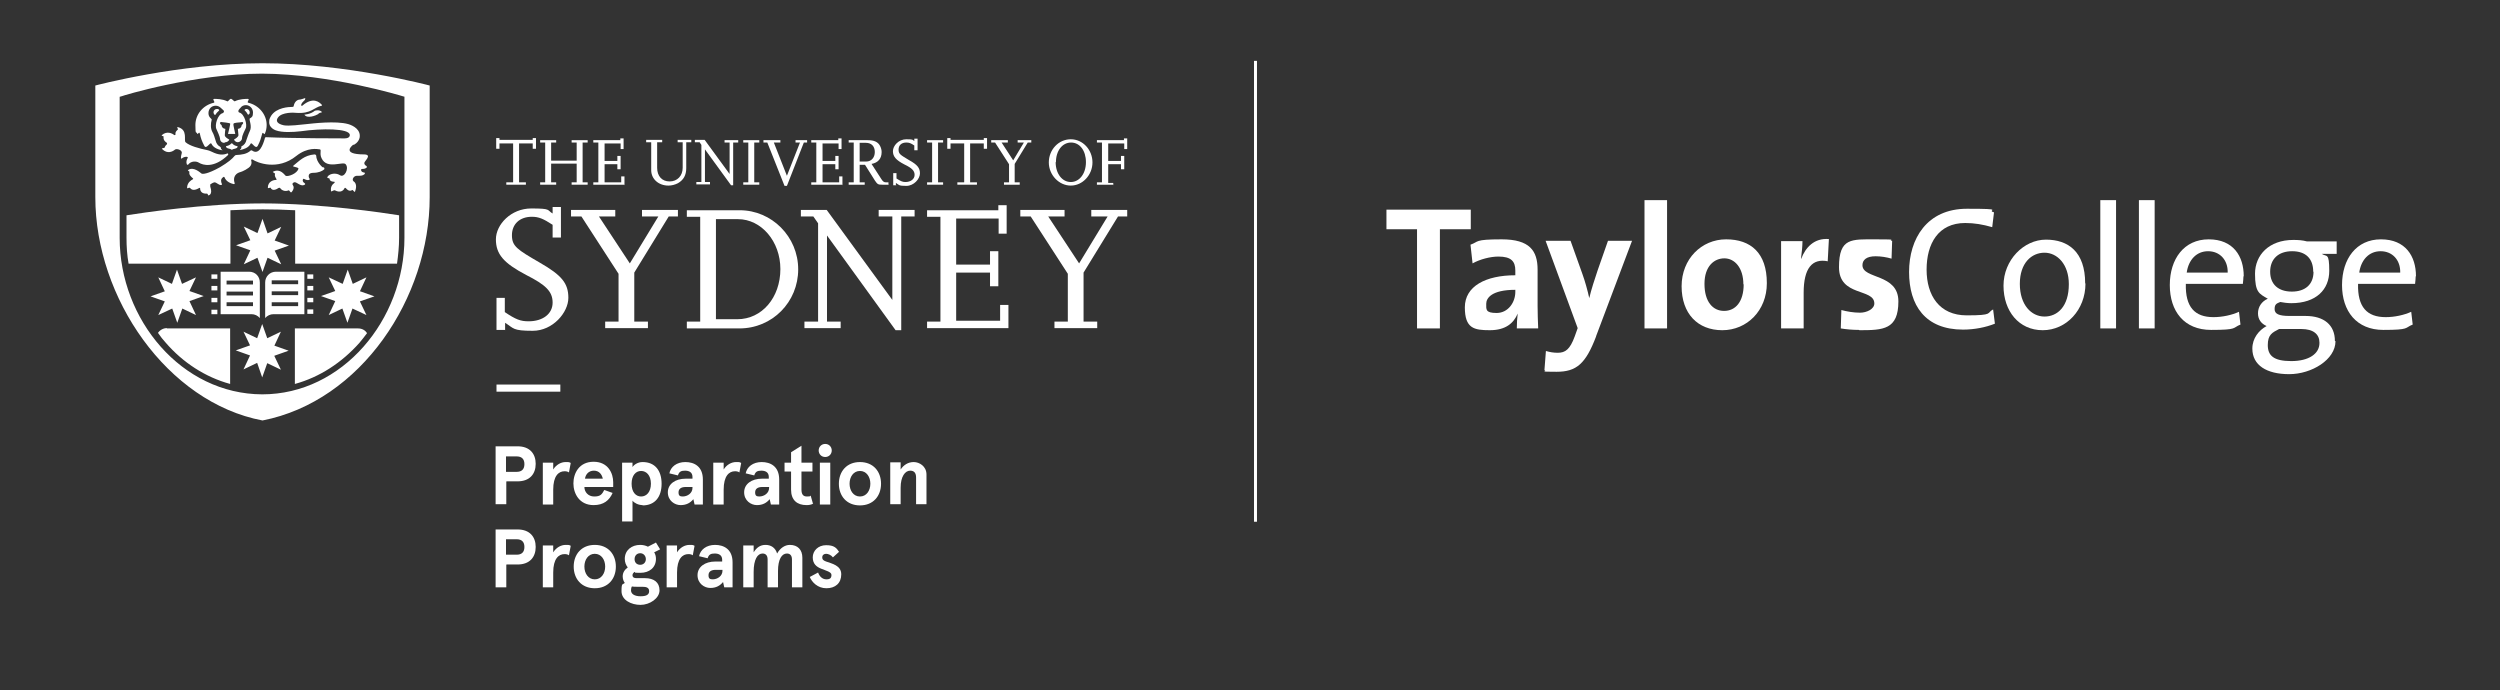 <?xml version="1.0" encoding="UTF-8"?>
<svg id="Layer_1" data-name="Layer 1" xmlns="http://www.w3.org/2000/svg" version="1.1" viewBox="0 0 841.9 232.4">
  <rect x="0" y="0" width="841.9" height="232.4" fill="#333333" stroke="none"/>
  <defs>
    <style>
      .cls-1 {
        fill: #fff;
        stroke-width: 0px;
      }
    </style>
  </defs>
  <rect class="cls-1" x="422.3" y="20.5" width="1" height="155.2"/>
  <g>
    <g>
      <path class="cls-1" d="M484.9,77.2v33.4h-7.7v-33.4h-10.3v-6.6h28.4v6.6h-10.3Z"/>
      <path class="cls-1" d="M510.3,98.3c0,3.6-2.5,7.1-6.3,7.1s-3.5-1.2-3.5-3.1,1.8-4.7,9.8-4.7v.7ZM518,110.6c-.1-2.4-.2-5.2-.2-7.6v-12.2c0-6.4-2.7-10.2-12.1-10.2s-7.6.8-10.5,1.8l.7,6.3c2.5-1.4,6-2.3,8.7-2.3,4.3,0,5.7,1.6,5.7,4.7v1.6c-10,0-17,3.7-17,10.8s3.1,7.7,8.4,7.7,8-2.3,9.4-5.6h0c-.2,1.6-.3,3.3-.3,5h7.2Z"/>
      <path class="cls-1" d="M537.5,113.3c-3.5,9.2-6.6,11.9-13.3,11.9s-2.9-.2-4.1-.5l.5-6.5c1.4.4,2.6.6,4,.6,2.5,0,4.1-1.1,5.7-5.5l1-2.8-10.8-29.4h8.4l4,11.2c.9,2.5,1.7,5.4,2.3,8.1h0c.6-2.7,1.9-6.6,2.8-9.3l3.5-10h8.1l-12.1,32.1Z"/>
      <path class="cls-1" d="M553.8,110.6v-43.2h7.6v43.2h-7.6Z"/>
      <path class="cls-1" d="M587.2,95.7c0,6-2.8,9-6.6,9s-6.6-3.1-6.6-9.1,3.3-8.6,6.7-8.6,6.4,3.1,6.4,8.8ZM595,95.3c0-10.1-5.4-14.7-13.7-14.7s-15,6.6-15,15.8,5.4,14.8,13.7,14.8,15-6.6,15-15.8Z"/>
      <path class="cls-1" d="M615.6,88c-5.4-1.1-8.2,2.4-8.2,10.6v12h-7.6v-29.4h7.2c0,1.5-.2,3.8-.5,5.9h.1c1.4-3.7,4.3-7,9.3-6.6l-.4,7.5Z"/>
      <path class="cls-1" d="M626,111.1c-2.1,0-4.3-.2-6.1-.5l.2-6.2c1.8.5,4.1.9,6.3.9s4.8-1.2,4.8-3.1c0-5.2-11.9-2.2-11.9-12.2s4.2-9.4,12.5-9.4,3.6.2,5.4.5l-.2,6c-1.7-.5-3.6-.8-5.4-.8-3,0-4.4,1.2-4.4,3,0,4.8,12.1,2.7,12.1,12.2s-5.1,9.7-13.1,9.7Z"/>
    </g>
    <g>
      <path class="cls-1" d="M661.1,111c-12.8,0-18.2-8.2-18.2-19.4s6-21.3,19.5-21.3,6.2.5,9.1,1.2l-.6,5c-3.1-.9-6-1.4-9.1-1.4-9.1,0-13,7-13,15.7s4.3,15.4,13.5,15.4,6.6-.8,8.9-2l.6,4.8c-3,1.2-6.8,2-10.8,2Z"/>
      <path class="cls-1" d="M696.7,95.7c0,7.5-3.8,10.9-8.2,10.9s-8.3-3.9-8.3-11,4-10.5,8.3-10.5,8.2,3.9,8.2,10.6ZM702.2,95.4c0-10.6-5.7-14.7-13.2-14.7s-14.3,6.9-14.3,15.5,5.2,15,13.2,15,14.4-6.9,14.4-15.7Z"/>
      <path class="cls-1" d="M707.3,110.6v-43.2h5.3v43.2h-5.3Z"/>
      <path class="cls-1" d="M720.3,110.6v-43.2h5.3v43.2h-5.3Z"/>
      <path class="cls-1" d="M750.1,91.8h-13.7c.6-4.3,3.3-7.2,7.2-7.2s6.7,2.9,6.6,7.2ZM755.6,93c0-6.7-3.5-12.4-11.8-12.4s-13.1,6.6-13.1,15.4,4.8,15.1,13.9,15.1,7.1-.7,9.9-1.8l-.5-4.3c-2.4,1.1-5.6,1.8-8.6,1.8-6.3,0-9.5-3.4-9.3-11.2h19.2c.1-1,.2-1.8.2-2.5Z"/>
      <path class="cls-1" d="M779.1,91.5c0,4.3-2.8,6.7-7.3,6.7s-7.3-2.4-7.3-6.7,2.8-6.9,7.4-6.9,7.1,2.5,7.1,6.9ZM786.3,114.8c0-5.3-3.6-8.4-9.9-8.4h-5.4c-3.6,0-5-.7-5-2.3s.6-1.9,1.9-2.4c1,.2,2.5.4,3.7.4,8.4,0,12.8-4.6,12.8-10.9s-.9-4.6-2.5-5.7h5v-4.2h-10c-1.5-.4-2.9-.5-4.6-.5-8.2,0-12.9,5.1-12.9,11.4s1.4,6.7,4.3,8.4c-2.1.9-3.3,2.8-3.3,4.9s1.1,3.5,2.9,4.3c-2.6,1.4-4.8,4.1-4.8,7.6,0,5.6,4.8,8.6,12.4,8.6s15.6-4.9,15.6-11.1ZM781.1,115.5c0,3.6-3.5,6.1-9.5,6.1s-7.9-1.9-7.9-5.4,1.5-4.2,3.8-5.4h7.5c4.1,0,6.1,1.8,6.1,4.6Z"/>
      <path class="cls-1" d="M808.2,91.8h-13.7c.6-4.3,3.3-7.2,7.2-7.2s6.7,2.9,6.6,7.2ZM813.6,93c0-6.7-3.5-12.4-11.8-12.4s-13.1,6.6-13.1,15.4,4.9,15.1,13.9,15.1,7.1-.7,9.9-1.8l-.5-4.3c-2.4,1.1-5.6,1.8-8.6,1.8-6.3,0-9.5-3.4-9.3-11.2h19.2c.1-1,.2-1.8.2-2.5Z"/>
    </g>
  </g>
  <g>
    <g>
      <rect class="cls-1" x="167.2" y="129.5" width="21.5" height="2.4"/>
      <g>
        <g>
          <path class="cls-1" d="M177.1,62.2h-6.6v-.8h2.3v-13.1h-4.6v1.8h-1.1v-3.6h1.1v.6h11.2v-.6h1.1v3.6h-1.1v-1.8h-4.6v13.1h2.3v.8Z"/>
          <path class="cls-1" d="M197.9,62.2h-5.4v-.8h1.7v-6.3h-8.6v6.3h1.7v.8h-5.4v-.8h1.7v-13.4h-1.7v-.8h5.4v.8h-1.7v6.1h8.6v-6.1h-1.7v-.8h5.4v.8h-1.7v13.4h1.7v.8Z"/>
          <path class="cls-1" d="M210.2,62.2h-10.4v-.8h1.7v-13.4h-1.7v-.8h9.1v-.6h1.1v3.6h-1v-1.9h-5.4v5.9h4.3v-1.7h1.1s0,4.5,0,4.5h-1.1s0-1.7,0-1.7h-4.3v6.1h5.6v-2h1.1v3Z"/>
          <path class="cls-1" d="M232.8,47.9h-1.7v8.7c0,2.4-.9,4-2.8,5.1-1,.5-2.1.8-3.2.8-3.3,0-5.8-2.2-5.8-5.2v-9.4h-1.7v-.8h5.4v.8h-1.7v8.6c0,2.8,1.6,4.6,4.2,4.6s4.4-1.9,4.4-4.6v-8.6h-1.7v-.8h4.6v.8Z"/>
          <path class="cls-1" d="M246.9,62.4h-.7l-8.8-12.1v11h1.7v.8h-4.6v-.8h1.7v-12.5l-.6-.9h-1.6v-.8h3.3l8.4,11.5v-10.6h-1.7v-.8h4.6v.8h-1.7v14.5Z"/>
          <path class="cls-1" d="M255.7,62.2h-5.4v-.8h1.7v-13.4h-1.7v-.8h5.4v.8h-1.7v13.4h1.7v.8Z"/>
          <path class="cls-1" d="M265,62.6h-.8l-5.8-14.6h-1.3v-.8h5.7v.8h-2.2l4.4,11.2,4.4-11.2h-1.5v-.8h3.9v.8h-1.1l-5.7,14.6Z"/>
          <path class="cls-1" d="M283.6,62.2h-10.4v-.8h1.7v-13.4h-1.7v-.8h9.1v-.6h1.1v3.6h-1v-1.9h-5.4v5.9h4.3v-1.7h1.1s0,4.5,0,4.5h-1.1s0-1.7,0-1.7h-4.3v6.1h5.6v-2h1.1v3Z"/>
          <path class="cls-1" d="M299,62.2h-1.9c-1.3,0-1.6-.1-2.4-1.3l-3.4-5.4h-1.8v5.9h1.7v.8h-5.4v-.8h1.7v-13.4h-1.7v-.8h6.4c2.2,0,3.5.6,4.2,2,.3.6.5,1.3.5,2,0,2.2-1.2,3.6-3.4,4l3.3,5.1c.5.8.9,1.1,1.5,1.1h.9v.9ZM289.5,54.4h2.2c1.7,0,2.9-1.3,2.9-3.2s-1.1-3.1-3-3.1h-2.1v6.2Z"/>
          <path class="cls-1" d="M301.9,62.4h-1.1v-4.1h1.1v1.8c1.4.9,2,1.2,3,1.2,1.8,0,3.1-1,3.1-2.4s-.9-2.3-3.4-3.5c-2.9-1.5-3.9-2.7-3.9-4.5s1.9-4,4.5-4,2,.2,2.7.6v-.8h1.1v3.9h-1.1v-1.6c-1.2-.8-1.7-1-2.7-1-1.6,0-2.6.9-2.6,2.4s.7,1.8,3.5,3.5c2.9,1.6,3.7,2.7,3.7,4.5s-2,4.2-4.6,4.2-2.4-.3-3.5-1v.9Z"/>
          <path class="cls-1" d="M317.6,62.2h-5.4v-.8h1.7v-13.4h-1.7v-.8h5.4v.8h-1.7v13.4h1.7v.8Z"/>
          <path class="cls-1" d="M329,62.2h-6.6v-.8h2.3v-13.1h-4.6v1.8h-1.1v-3.6h1.1v.6h11.2v-.6h1.1v3.6h-1.1v-1.8h-4.6v13.1h2.3v.8Z"/>
          <path class="cls-1" d="M343.5,62.2h-5.4v-.8h1.7v-6.1l-4.7-7.3h-1.3v-.8h5.6v.8h-2.1l3.9,6,3.6-6h-2.1v-.8h4.6v.8h-1.2l-4.4,7.2v6.2h1.7v.8Z"/>
          <path class="cls-1" d="M353.2,54.7c0-4.3,3.3-7.8,7.4-7.8s7.3,3.6,7.3,7.8-3.3,7.8-7.3,7.8-7.4-3.6-7.4-7.8ZM355.5,54.6c0,3.9,2.2,6.7,5.1,6.7s5.1-2.8,5.1-6.7-2.1-6.6-5-6.6-5.1,2.7-5.1,6.6Z"/>
          <path class="cls-1" d="M374.8,62.2h-5.4v-.8h1.7v-13.4h-1.7v-.8h9.1v-.6h1.1v3.6h-1v-1.9h-5.4v5.9h4.3v-1.7h1.1s0,4.5,0,4.5h-1.1s0-1.7,0-1.7h-4.3v6.3h1.7v.8Z"/>
        </g>
        <g>
          <path class="cls-1" d="M170,111.1h-2.8v-10.8h2.8v4.8c3.7,2.5,5.3,3.1,8,3.1,4.8,0,8.1-2.5,8.1-6.3s-2.4-6-8.9-9.3c-7.6-4-10.2-7-10.2-12s5.1-10.4,11.9-10.4,5.2.5,7.2,1.7v-2.2h2.8v10.3h-2.8v-4.3c-3.1-2-4.6-2.7-7-2.7-4.1,0-6.7,2.5-6.7,6.2s1.7,4.8,9.3,9.2c7.5,4.3,9.7,7,9.7,11.9s-5.2,11.1-12,11.1-6.3-.8-9.3-2.7v2.5Z"/>
          <path class="cls-1" d="M218.1,110.5h-14.3v-2.2h4.5v-16.1l-12.5-19.3h-3.5v-2.2h14.9v2.2h-5.5l10.4,15.8,9.6-15.8h-5.5v-2.2h12.1v2.2h-3.1l-11.6,18.9v16.5h4.6v2.2Z"/>
          <path class="cls-1" d="M231.3,110.5v-2.2h4.5v-35.3h-4.5v-2.2h17.8c10.8,0,19.7,8.9,19.7,19.9s-8.7,19.9-19.8,19.9h-17.7ZM241.1,107.5h7.2c8.3,0,14.5-7.3,14.5-16.9,0-9.3-6.4-16.8-14.3-16.8h-7.4v33.7Z"/>
          <path class="cls-1" d="M303.5,111.2h-1.9l-23.1-31.9v29h4.6v2.2h-12.2v-2.2h4.6v-33.1l-1.6-2.3h-4.2v-2.2h8.7l22.1,30.3v-28.1h-4.6v-2.2h12.1v2.2h-4.5v38.2Z"/>
          <path class="cls-1" d="M339.6,110.5h-27.4v-2.2h4.5v-35.3h-4.5v-2.2h24v-1.7h2.8v9.6h-2.7v-5.1h-14.3v15.5h11.4v-4.5h2.8c0,0,0,11.8,0,11.8h-2.8c0,0,0-4.6,0-4.6h-11.4v16.2h14.8v-5.3h2.8v8Z"/>
          <path class="cls-1" d="M369.4,110.5h-14.3v-2.2h4.5v-16.1l-12.5-19.3h-3.5v-2.2h14.9v2.2h-5.5l10.4,15.8,9.6-15.8h-5.5v-2.2h12.1v2.2h-3.1l-11.6,18.9v16.5h4.6v2.2Z"/>
        </g>
        <path class="cls-1" d="M55.5,101.5l-4.8-1.7,4.8-1.7-2.2-4.7,4.6,2.2,1.7-4.8,1.7,4.8,4.7-2.2-2.2,4.6,4.8,1.7-4.8,1.7,2.2,4.7-4.6-2.2-1.7,4.8-1.7-4.8-4.7,2.2,2.2-4.6ZM92.4,119.8l4.8-1.7-4.8-1.7,2.2-4.7-4.6,2.2-1.7-4.8-1.7,4.8-4.6-2.2,2.2,4.6-4.8,1.7,4.8,1.7-2.2,4.7,4.6-2.2,1.7,4.9,1.7-4.8,4.6,2.2-2.2-4.6ZM103.5,93.9h2v-1.5h-2v1.5ZM103.5,97.8h2v-1.5h-2v1.5ZM103.5,101.8h2v-1.5h-2v1.5ZM103.5,105.7h2v-1.5h-2v1.5ZM102.5,91.5v14.3c-2.8,0-10.2,0-10.4,0-1.1,0-2.1.5-2.8,1.3v-12c0-2,1.6-3.6,3.6-3.6s.4,0,.6,0h9ZM100.4,101.8h-8.9v1.3h8.9v-1.3ZM100.4,98.1h-8.9v1.3h8.9v-1.3ZM100.4,94.4h-8.9v1.3h8.9v-1.3ZM73.2,92.4h-2v1.5h2v-1.5ZM73.2,96.3h-2v1.5h2v-1.5ZM73.2,100.3h-2v1.5h2v-1.5ZM73.2,104.3h-2v1.5h2v-1.5ZM83.3,91.5c.2,0,.4,0,.6,0,2.1,0,3.6,1.6,3.6,3.6v12c-.7-.8-1.7-1.3-2.8-1.3s-7.6,0-10.4,0v-14.3h9ZM76.3,103.1h8.9v-1.3h-8.9v1.3ZM76.3,99.5h8.9v-1.3h-8.9v1.3ZM76.3,95.8h8.9v-1.3h-8.9v1.3ZM108.6,56.3c-.6-.5-1.2-1.2-1.7-2.2-.2-.5-.4-1-.4-1.6,0-.2-.2-.5-.6-.5-3.5.3-5.1,2.2-7,3.7-.3.2-.2.4,0,.4.8.2,1.7.4,1.6.7-.4,1.7-3.6,2.8-4.3,2.4-.4-.3-1.8-2.6-4.2-1.4-.5.2.7.4.6.8-.2.6.2,1.2.5,1.7.1.2,0,.3-.2.3-.8,0-2.7.5-2.7,2.6,0,.4.8-.1.9,0,.6,1.3,2,.6,2.7.1.2-.1.4-.1.5,0,.4.6,1.5,1.4,2.9.8.3-.1.6,1,1,.6,1-1.2.7-2,.4-2.4-.1-.1-.2-.4,0-.6.4-.5.9-.4,1.5,0,1,.6,1.6.9,2.3.6.4-.1.5-.4.2-.6-.5-.3-.8-.8-.6-1.2,0-.2.1-.4.5-.2.8.4,1.2.4,1.5.3.3,0,.4-.3.2-.5-.2-.3-.3-.7-.2-1.1,0,0,0-.2.2-.4.2-.2.6-.4,1.3-.4,1.8,0,3-.6,3.6-1.1.2-.1.2-.5,0-.7ZM119.1,48.8s1.6-.7,2-2.4c.5-2.7-2.1-4.1-3.8-4.6-4.2-1.2-12.2-.2-14.1,0-1.9.2-5.9.7-7.6.4-2.3-.5-2.8-1.5-2-2.6,1.3-1.9,5.5-1.7,6.1-1.6,5.1.4,6.1-1.9,8.6-2.4.2,0,.2-.2,0-.4-.7-.7-2.8-2.8-6.5.4,0,0-.2.1-.3,0-.1-.1-.3-.6.9-1.7.3-.2.4-.5.4-.7,0-.2,0-.2-.3-.1-.3.1-.8.3-1.3.4-1.7,0-2.2,1.6-2.3,2.2,0,.2-.2.3-.4.3-1.3,0-5.4.2-7.2,3-.3.5-.5.9-.6,1.3,0,.6-.2,1.1.2,2,.4.7,1.1,1.3,2,1.6,2.2.8,5.8.6,8.4.3,7-1,16.3-1,16.5,1.2.1,1.4-2.1,1.2-2.1,1.2,0,0-17.1,0-26.1-.4-.4,0-.4.3-.5.7-.5,1.7-1.8,5.5-4.2,3.8,0,0-.3-.2-.5,0-1.3,1.2-3,1.4-4.8,1.5-.3,0-.5.2-.6.3-.8,1-2.2,2.2-4.9,3.8-4.3,2.4-6,2.4-6.3,2.1-.3-.2-2.7-2.5-4.5-1.1-.2.1.6.5.5.6-.3.9.6,1.7,1.1,2.1.2.1.2.3,0,.4-.6.3-1.8,1.1-1.9,2.7,0,.1,0,.4.2.3.2-.1.7-.3.8-.1.9,1.2,2.4.4,3.1,0,.2-.1.3,0,.3.2,0,.8.5,1.8,2.2,1.7.5,0,.4.6.5.6,0,0,1.7,0,.7-3,0-.3,0-.6,0-.7.3-.2.9-.6,1.4-.7.8,0,1.4,1,2.3.9.2,0,.3-.2.2-.4-.2-.5-.6-1.5.4-2.2.2-.2.4-.2.5,0,.6,1.6,2.3,2.1,3.1,2.3.3,0,.4-.1.3-.4-.3-.9-.6-3,2.1-3.7.4-.1,2.7-1.1,3.3-2.1.3-.5.4-1.1.2-1.7-.1-.3.1-.5.4-.4,1.6,1.1,8.5,3.9,14.8-1.2,3.8-3,7.1-2.3,7.9-2.2.7.1-.2,1.4.6,3,1.8,3.9,7.2.9,8.1,2,1.3,1.5-.5,4.7-1.9,3.7-1.7-1.1-4.1-.3-4.3.8,0,.2.8.2.8.4,0,.8.9,1,1.5,1,.4,0,.2.3.1.4-.7.5-1.4,1.4-1.1,2.8,0,.3.9-.5,1.3-.3,1.9,1,2.9,0,3.2-.7.1-.2.3-.2.5,0,.4.5,1.2,1.2,2.1.6.3-.2.8,1.1,1,.4.8-2.2-.1-3.1-.6-3.4-.6-.6.2-1.9,1.3-1.8,1.2,0,1.8,0,2.4-.5.3-.3.2-.5,0-.6-.6,0-1.1-.4-1.1-.8,0-.2,0-.4.3-.4.9,0,1.2-.2,1.5-.4.2-.2.2-.4,0-.6-.4-.2-.8-.6-.7-1.1.1-.6,2.7-2.7,0-2.8-8.3,0-3.7-3.3-3.7-3.3ZM69.9,50.6c.3,0,1.2.4,1.4.5,2.4,1.2,3.9,1.1,5.2.6.4-.2.4.4.3.5-4.8,4.6-8.5,3.4-9.8,2.6-.9-.6-2.7-.6-3.6.6-.1.1-.4.2-.5-.1-.3-.9,0-1.5.3-2.1.2-.3-.2-.4-.4-.4-.7,0-1.1.2-1.6.6-.3.2-.4-.4,0-1.8.3-1.1-1.8-1.7-2.3-1.2-.7.6-2.5,1.6-4.3-.2-.4-.4.8-.2.9-.6.1-.5.5-.8.7-1,.1-.1.1-.4,0-.5-.5-.3-1.3-.9-1.1-2.1,0-.2-.9-.2-.6-.5,1.7-1.5,3.5-.6,4.2,0,.1,0,.4,0,.4-.2,0-.5-.2-.8.8-1.7.2-.2-.6-.8,0-.8,3.5.9,1.9,4.5,2.6,5.1,1.3,1.2,4.5,2.1,7.5,2.7ZM107.2,38.3c.4-.3.7-.4,1-.4.2,0,.2-.3.1-.3-.9-.8-2.3-.3-2.3-.3-1.4,1.2-3.5,1.3-3.5,1.3.9,1.5,3.9.3,4.7-.2ZM79.8,49.2c-.6-.1-1.2-.4-1.6-.9,0-.1-.2,0-.3,0-.4.5-1.1.8-1.7.9-.1,0-.1.1-.1.2.3.8,1.3.5,1.8,1,0,0,.2,0,.3,0,.5-.4,1.5-.2,1.8-.9,0-.2,0-.3-.1-.3ZM73.7,37.3c-.5.4-.9.9-1.2,1.4,0,0-.1,0-.2,0-.2-.2-.4-.5-.4-.9,0-.6.5-1.1,1.1-1.1s.6.1.8.3c0,0,0,.2,0,.2ZM75.9,47.9c.5,0,1-.3,1.3-.8,0,0,0,0,0-.1-.5-.3-1.5-.8-1.5-1.5s.2-1.9.2-2.1c0,0,0,0,0,0-.8-.1-1.2-.5-1.3-1.3-.3-.2-.7-.5-.4-.9,0-.1.2-.2.4-.1.3,0,2.8.3,2.9.5,0,0,0,.2,0,.3,0,0-.5,2.5-.7,3.1,0,0,0,.1,0,.1.4,0,1.1,0,1.2,0,.2,0,.8,0,1.2,0,0,0,0,0,0-.1-.1-.6-.7-3-.6-3.2,0-.1.1-.2.2-.3.9-.3,1.9-.2,2.7-.4.6,0,.4.6.1.8,0,0-.1.1-.2.2-.1.8-.5,1.2-1.3,1.3l.2,2.1c0,.6-1,1.2-1.5,1.5,0,0,0,0,0,0,.2.5.7.9,1.3.9s1.4-.6,1.4-1.4.9-2.6,1.2-3.2c.7-1.2-.4-5-2.1-5.4-.4-.1-.4-.6-.2-.9.2-.3.4-.5.6-.7h0c.4-.6,1.1-.9,1.8-.9,1.3,0,2.4,1.1,2.4,2.5s-.4,1.6-1.1,2c-.3.5.9,2.6,0,4.3-.4.8-.8,2.1-1.1,2.9-.2,1-.8,1.8-1.7,2.2-.1,0,0,.1,0,.2,0,.5-.3.8-.4.8-.2.1,0,.2,0,.2,1.1-.2,2.8-.7,3.5-2.1.4-.8,1.6,2.1,2.4.7.8-1.5,1.1-2.6,1.5-4.1.2-.8.7.6.9,0,.4-.9.6-1.9.6-2.9,0-3.6-2.7-6.7-6.2-7.5-.7-.2.8-1.3-.2-1.3-.6,0-2.7,0-4.3.8-.3.1-.5-.4-1.2-.8-.1,0-.3,0-.3,0-.6.4-.8,1-1.1.8-1.6-.8-3.7-.8-4.3-.8-1,0,.5,1.1-.2,1.3-3.6.8-6.2,3.9-6.2,7.5s.3,2,.6,2.9c.2.5.7-.9.9,0,.3,1.5.7,2.6,1.5,4.1.7,1.4,2-1.5,2.4-.7.7,1.5,2.5,2,3.6,2.2.1,0,.3,0,0-.1,0,0-.2-.2-.3-.3-.2-.3,0-.6-.4-.8-.8-.4-1.3-1.2-1.5-2.1-.3-.9-.6-2.1-1.1-2.9-.6-1.1-.6-2.7-.2-4.1,0-.4-1.1-.7-1.1-2.2s1.1-2.5,2.4-2.5,1.9.9,2.7,1.6c.3.3,0,.8-.3.9-1.7.4-2.8,4.1-2.1,5.4.3.6,1.2,2.7,1.2,3.2,0,.8.6,1.4,1.4,1.4ZM82.4,36.9c.2-.1.4-.2.6-.2.6,0,1.1.5,1.1,1.1s-.2.6-.4.8c0,0-.2,0-.2,0-.3-.6-.7-1.1-1.1-1.4,0,0,0-.2,0-.2ZM121.3,98.1l4.8,1.7-4.9,1.7,2.2,4.6-4.7-2.2-1.7,4.8-1.7-4.8-4.6,2.2,2.2-4.7-4.8-1.7,4.8-1.7-2.2-4.6,4.7,2.2,1.7-4.8,1.7,4.8,4.6-2.2-2.2,4.7ZM97.3,82.7l-4.8,1.7,2.2,4.6-4.6-2.2-1.7,4.8-1.7-4.8-4.6,2.2,2.2-4.7-4.8-1.7,4.8-1.7-2.2-4.6,4.6,2.2,1.7-4.8,1.7,4.9,4.6-2.2-2.2,4.6,4.8,1.7ZM56.2,110.6h21.3v18.7c-8.4-2.3-15.9-7.2-21.7-13.9-.9-1-1.8-2.1-2.6-3.3.7-1,1.8-1.6,3-1.6ZM123.6,112.2c-.8,1.1-1.7,2.2-2.6,3.3-5.9,6.6-13.3,11.5-21.7,13.8v-18.7h21.3c1.3,0,2.4.6,3,1.6ZM43.1,88.8h0s0,0,0,0c0,0,0,0,0,0ZM144.7,28.8v37.6c0,33.9-23.1,68.7-56.3,75.2-32.1-6.1-56.3-41.3-56.3-75.2V28.8s28.1-7.5,56.3-7.5,56.3,7.5,56.3,7.5ZM136.3,32.6l-.7-.2s-24.3-7.5-47.3-7.6c-22.9,0-47.2,7.5-47.3,7.6l-.7.2v47.5c0,27.6,20.9,52.6,48,52.7h0c27,0,47.9-25.1,47.9-52.7v-47.5ZM88.4,68.5c19.9,0,40.9,3.2,46,4v7.6c0,2.9-.3,5.8-.7,8.7h-34.3v-18c-3.6-.2-7.3-.3-10.9-.3s-7.3.1-10.9.3v18h-34.3c-.5-2.8-.7-5.7-.7-8.7v-7.6c5.1-.8,26.1-4,46-4Z"/>
      </g>
    </g>
    <g>
      <path class="cls-1" d="M170.5,162.2v7.6h-3.6v-19.5h7.4c4.1,0,6.1,2.5,6.1,5.9s-2,5.9-6.1,5.9h-3.7ZM176.6,156.3c0-1.8-1-2.6-2.6-2.6h-3.6v5.2h3.6c1.6,0,2.6-.8,2.6-2.6Z"/>
      <path class="cls-1" d="M182.8,169.9v-14.1h3.5v2.3c1-1.6,2.6-2.5,4.2-2.5s1.1.1,1.7.3l-.6,3.2c-.4-.3-.9-.4-1.5-.4-2,0-3.8,1.6-3.8,6.2v5h-3.5Z"/>
      <path class="cls-1" d="M206.5,164h-9.7c0,1.6,1.2,3.2,3.3,3.2s2.6-.7,3.4-2.2l2.8,1c-1.1,2.5-3,4.1-6.4,4.1-4.8,0-6.8-3.9-6.8-7.3s1.9-7.3,6.8-7.3,6.6,3.9,6.6,6.9v1.4ZM196.9,161.2h6.1c-.3-1.4-1.2-2.7-3-2.7s-2.8,1.3-3,2.7Z"/>
      <path class="cls-1" d="M216.4,170.1c-1.4,0-2.8-.7-3.4-1.5v7h-3.5v-19.8h3.5v1.5c.4-.7,1.7-1.7,3.4-1.7,4.2,0,6.4,2.9,6.4,7.3s-2.2,7.3-6.4,7.3ZM215.9,158.6c-1.8,0-3.2,1.5-3.2,4.3s1.4,4.3,3.2,4.3,3.3-1.5,3.3-4.3-1.5-4.3-3.3-4.3Z"/>
      <path class="cls-1" d="M225.4,159.5c.4-2.3,2.5-3.9,5.4-3.9s5.9,1.4,5.9,5.9v8.4h-2.8l-.4-1.8c-1,1.2-2.3,2-4.3,2s-4.3-1.5-4.3-4.3,2.5-4.6,6-4.6h2.3v-.6c0-1.6-1.2-2.1-2.5-2.1s-2,.3-2.4,1.6l-2.9-.7ZM229.9,167.2c1.6,0,3.3-1.1,3.3-2.9v-.3h-2.3c-1.5,0-2.4.6-2.4,1.8s.5,1.4,1.5,1.4Z"/>
      <path class="cls-1" d="M240.2,169.9v-14.1h3.5v2.3c1-1.6,2.6-2.5,4.2-2.5s1.1.1,1.7.3l-.6,3.2c-.4-.3-.9-.4-1.5-.4-2,0-3.8,1.6-3.8,6.2v5h-3.5Z"/>
      <path class="cls-1" d="M251.1,159.5c.4-2.3,2.5-3.9,5.4-3.9s5.9,1.4,5.9,5.9v8.4h-2.8l-.4-1.8c-1,1.2-2.3,2-4.3,2s-4.3-1.5-4.3-4.3,2.5-4.6,6-4.6h2.3v-.6c0-1.6-1.2-2.1-2.5-2.1s-2,.3-2.4,1.6l-2.9-.7ZM255.7,167.2c1.6,0,3.3-1.1,3.3-2.9v-.3h-2.3c-1.5,0-2.4.6-2.4,1.8s.5,1.4,1.5,1.4Z"/>
      <path class="cls-1" d="M273.9,169.6c-.8.4-1.5.5-2.3.5-3.2,0-5.2-1.7-5.2-5.2v-6.1h-2.2v-3h2.2v-3.5l3.5-2.2v5.7h3.7v3h-3.7v6.1c0,1.7.7,2.3,1.8,2.3s.9,0,1.3-.3l.8,2.8Z"/>
      <path class="cls-1" d="M277.9,149.5c1.3,0,2.2,1,2.2,2.2s-.9,2.2-2.2,2.2-2.2-1-2.2-2.2.9-2.2,2.2-2.2ZM279.6,155.8v14.1h-3.5v-14.1h3.5Z"/>
      <path class="cls-1" d="M289.6,155.6c4.5,0,7.1,3.2,7.1,7.3s-2.6,7.3-7.1,7.3-7.1-3.2-7.1-7.3,2.6-7.3,7.1-7.3ZM289.6,167.2c2.2,0,3.5-2,3.5-4.3s-1.3-4.3-3.5-4.3-3.5,2-3.5,4.3,1.3,4.3,3.5,4.3Z"/>
      <path class="cls-1" d="M303.3,155.8v2.3c1-1.5,2.5-2.5,4.4-2.5s4.3,1.4,4.3,4.2v10h-3.5v-9c0-1.7-.8-2.3-2-2.3-1.7,0-3.2,2-3.2,5.7v5.6h-3.5v-14.1h3.5Z"/>
      <path class="cls-1" d="M170.5,190.2v7.6h-3.6v-19.5h7.4c4.1,0,6.1,2.5,6.1,5.9s-2,5.9-6.1,5.9h-3.7ZM176.6,184.2c0-1.8-1-2.6-2.6-2.6h-3.6v5.2h3.6c1.6,0,2.6-.8,2.6-2.6Z"/>
      <path class="cls-1" d="M182.8,197.8v-14.1h3.5v2.3c1-1.6,2.6-2.5,4.2-2.5s1.1.1,1.7.3l-.6,3.2c-.4-.3-.9-.4-1.5-.4-2,0-3.8,1.6-3.8,6.2v5h-3.5Z"/>
      <path class="cls-1" d="M200.3,183.5c4.5,0,7.1,3.2,7.1,7.3s-2.6,7.3-7.1,7.3-7.1-3.2-7.1-7.3,2.6-7.3,7.1-7.3ZM200.3,195.1c2.2,0,3.5-2,3.5-4.3s-1.3-4.3-3.5-4.3-3.5,2-3.5,4.3,1.3,4.3,3.5,4.3Z"/>
      <path class="cls-1" d="M215.6,183.5c.9,0,1.8.2,2.6.6l2.7-1.4,1.4,2.3-2,1c.4.6.6,1.4.6,2.2,0,3-2.3,4.7-5.2,4.7s-1.4-.1-2-.3c-.4.3-.7.6-.7,1.1,0,.7.5,1,1.3,1h2.9c3,0,4.9,1.4,4.9,4.1s-3.3,4.9-6.4,4.9-6.4-1.6-6.4-4.6.4-2.1,1.1-2.8c-.4-.5-.7-1.3-.7-2.2,0-1.3.7-2.3,1.7-3-.6-.8-1-1.7-1-2.9,0-2.9,2.3-4.7,5.2-4.7ZM214.4,197.6c-.6,0-1.1,0-1.6-.1-.2.3-.3.8-.3,1.3,0,1.3,1.3,2,3.2,2s2.9-.5,2.9-1.7-.9-1.5-2.3-1.5h-1.9ZM215.6,190.2c1.1,0,1.9-.8,1.9-1.9s-.8-2-1.9-2-1.9.8-1.9,2,.8,1.9,1.9,1.9Z"/>
      <path class="cls-1" d="M224.5,197.8v-14.1h3.5v2.3c1-1.6,2.6-2.5,4.2-2.5s1.1.1,1.7.3l-.6,3.2c-.4-.3-.9-.4-1.5-.4-2,0-3.8,1.6-3.8,6.2v5h-3.5Z"/>
      <path class="cls-1" d="M235.4,187.4c.4-2.3,2.5-3.9,5.4-3.9s5.9,1.4,5.9,5.9v8.4h-2.8l-.4-1.8c-1,1.2-2.3,2-4.3,2s-4.3-1.5-4.3-4.3,2.5-4.6,6-4.6h2.3v-.6c0-1.6-1.2-2.1-2.5-2.1s-2,.3-2.4,1.6l-2.9-.7ZM240,195.1c1.6,0,3.3-1.1,3.3-2.9v-.3h-2.3c-1.5,0-2.4.6-2.4,1.8s.5,1.4,1.5,1.4Z"/>
      <path class="cls-1" d="M258.5,197.8v-9.4c0-1.4-.7-2-1.7-2-1.7,0-3,2-3,6.2v5.2h-3.5v-14.1h3.5v2.3c1-1.6,2.2-2.5,4-2.5s3.3.9,3.9,2.9c1-1.8,2.6-2.9,4.3-2.9,2.6,0,4.2,1.6,4.2,4.3v10h-3.5v-9.4c0-1.4-.7-2-1.7-2-1.7,0-3,1.9-3,5.9v5.5h-3.5Z"/>
      <path class="cls-1" d="M282.6,185.8l-2.1,1.9c-.6-.8-1.6-1.2-2.3-1.2s-1.3.4-1.3,1.2.5,1.1,1.3,1.4c1.9.7,5.1,1.3,5.1,4.3s-2,4.7-5,4.7-4.9-2.1-5.6-3.8l2.8-1.5c.5,1.4,1.5,2.3,2.8,2.3s1.7-.5,1.7-1.5-1.8-1.4-3.5-2.1c-1.5-.6-2.8-1.6-2.8-3.8s1.8-4.1,4.5-4.1,3.5.9,4.4,2.3Z"/>
    </g>
  </g>
</svg>